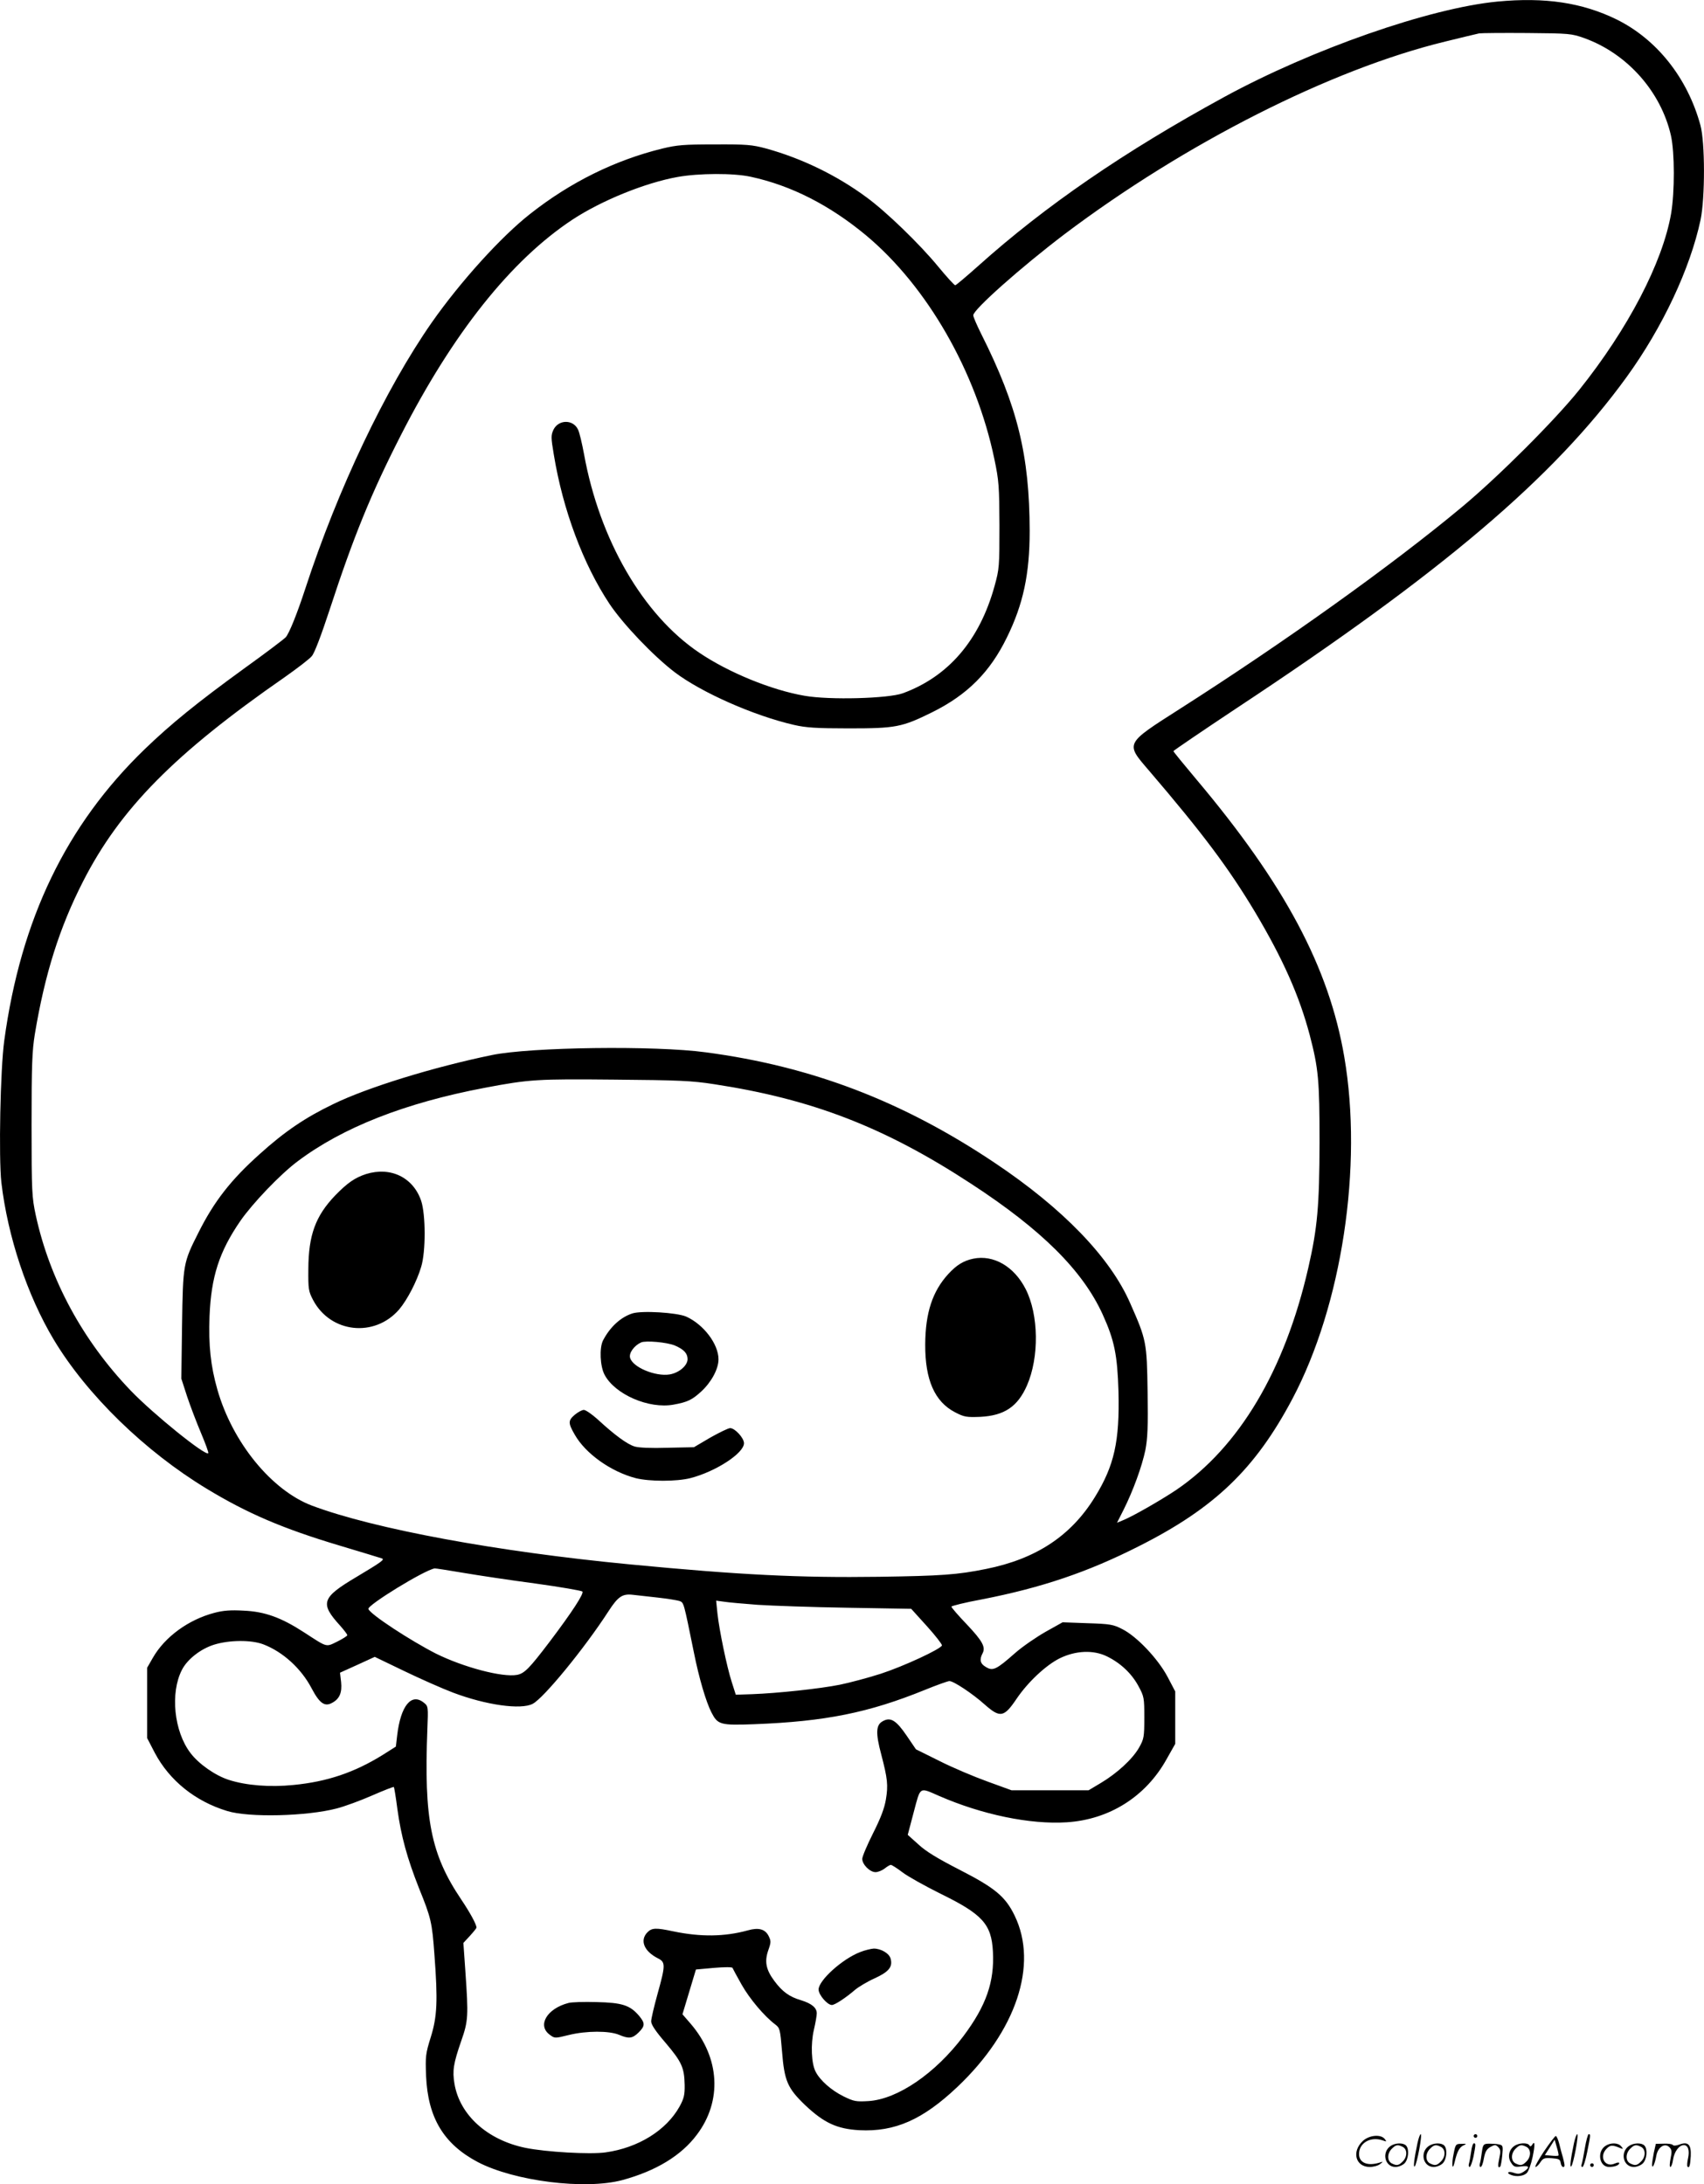 <?xml version="1.0" encoding="UTF-8"?>
<svg xmlns="http://www.w3.org/2000/svg" version="1.0" viewBox="0 0 936.424 1200.226" preserveAspectRatio="xMidYMid meet">
  <g transform="translate(-0.152,1200.756) scale(0.1,-0.1)" fill="#000000" stroke="none">
    <path d="M8231 11999 c-374 -36 -1020 -262 -1501 -524 -550 -300 -985 -599 -1353 -929 -65 -58 -122 -106 -126 -106 -5 0 -47 46 -94 103 -102 124 -285 301 -393 380 -165 122 -358 215 -554 269 -75 20 -107 23 -280 22 -170 0 -207 -3 -290 -23 -259 -64 -503 -184 -724 -358 -161 -126 -385 -374 -542 -598 -255 -366 -516 -915 -694 -1460 -46 -141 -89 -247 -108 -269 -9 -10 -112 -88 -229 -172 -259 -188 -404 -306 -545 -442 -433 -418 -682 -935 -773 -1602 -22 -160 -31 -643 -16 -780 35 -298 142 -620 288 -864 181 -302 501 -614 842 -820 221 -134 416 -218 727 -311 120 -36 226 -68 234 -71 17 -6 -1 -19 -138 -101 -194 -115 -204 -145 -90 -270 21 -24 38 -46 38 -51 0 -4 -25 -20 -55 -35 -64 -31 -52 -34 -183 51 -125 81 -215 114 -332 119 -70 4 -112 1 -160 -12 -142 -37 -273 -132 -339 -248 l-31 -54 0 -193 0 -193 42 -81 c81 -153 223 -267 398 -320 119 -37 438 -29 602 14 43 11 130 43 194 71 64 28 118 49 120 47 2 -3 11 -56 19 -119 21 -153 54 -272 119 -437 67 -165 72 -188 85 -367 19 -251 15 -339 -20 -451 -29 -93 -30 -106 -26 -214 10 -230 97 -374 284 -473 201 -105 590 -154 795 -99 184 50 323 134 409 249 140 185 127 423 -34 610 l-45 52 37 123 37 123 99 9 c58 5 100 5 102 0 2 -5 24 -46 50 -92 44 -78 125 -174 185 -219 25 -19 27 -26 37 -146 13 -165 30 -204 128 -298 103 -97 174 -130 297 -137 196 -10 349 58 539 238 323 306 445 671 315 940 -51 106 -108 153 -303 253 -121 62 -187 102 -227 140 l-58 52 33 125 c38 143 29 137 139 89 236 -103 501 -158 702 -145 234 15 434 141 548 346 l48 85 0 144 0 144 -42 80 c-53 100 -169 222 -248 262 -50 26 -67 29 -192 33 l-137 5 -93 -52 c-51 -29 -127 -81 -168 -117 -103 -91 -122 -100 -160 -77 -32 18 -37 41 -19 75 18 34 1 67 -86 159 -47 49 -85 93 -85 98 0 4 75 23 168 40 328 64 582 150 862 292 417 210 640 425 844 810 272 514 388 1278 285 1879 -84 492 -327 948 -813 1525 -69 82 -126 152 -126 155 0 3 156 109 347 236 1130 746 1742 1266 2143 1819 198 273 350 597 407 865 25 120 25 426 -1 520 -71 260 -240 472 -461 581 -188 92 -393 123 -654 98z m477 -201 c236 -85 421 -294 476 -535 21 -94 21 -310 1 -429 -47 -270 -237 -634 -505 -969 -135 -168 -442 -475 -645 -644 -383 -319 -970 -739 -1550 -1109 -302 -193 -300 -187 -170 -338 297 -347 439 -537 584 -779 153 -257 243 -460 300 -675 48 -184 54 -248 54 -590 -1 -347 -11 -468 -62 -690 -129 -563 -380 -985 -726 -1220 -79 -53 -235 -143 -289 -165 l-36 -15 36 71 c53 106 101 238 120 329 12 63 15 127 12 322 -4 269 -6 282 -95 483 -110 253 -371 523 -747 774 -505 338 -1005 529 -1586 606 -278 38 -963 29 -1175 -15 -321 -66 -685 -178 -873 -270 -152 -73 -267 -151 -402 -273 -159 -142 -252 -261 -338 -433 -84 -166 -85 -173 -90 -506 l-4 -296 32 -99 c18 -54 53 -145 77 -202 24 -57 42 -106 39 -109 -16 -16 -302 215 -426 344 -264 275 -445 610 -522 964 -21 99 -23 126 -23 495 0 331 3 407 18 500 55 330 135 585 265 839 203 398 502 702 1109 1123 68 48 135 99 148 115 15 17 52 115 98 255 131 401 228 639 391 958 286 561 606 963 944 1186 160 105 399 202 577 234 117 21 308 22 403 1 222 -48 433 -156 632 -321 337 -281 606 -750 706 -1230 25 -119 27 -150 28 -365 0 -226 -1 -239 -27 -333 -82 -297 -253 -497 -504 -589 -80 -29 -402 -38 -539 -14 -182 31 -419 128 -580 237 -309 208 -548 621 -633 1091 -11 59 -25 119 -33 135 -27 57 -107 56 -135 -1 -14 -31 -14 -42 2 -137 50 -305 162 -603 306 -820 75 -112 241 -286 359 -376 147 -111 433 -238 655 -289 65 -15 122 -19 300 -19 259 0 292 6 460 89 193 96 317 220 410 411 90 183 125 349 125 585 -1 415 -66 684 -266 1082 -24 48 -44 94 -44 103 0 31 261 263 502 446 662 499 1462 905 2091 1058 89 22 173 42 187 45 14 2 133 3 265 2 232 -2 242 -3 313 -28z m-4783 -5748 c538 -82 936 -235 1413 -547 388 -253 613 -477 723 -718 65 -143 81 -224 87 -423 7 -274 -23 -408 -129 -580 -131 -214 -324 -341 -599 -396 -158 -32 -246 -38 -589 -43 -435 -6 -761 10 -1366 68 -732 70 -1408 195 -1749 323 -222 84 -437 347 -520 638 -37 130 -49 243 -43 403 9 217 53 354 169 523 68 98 220 257 315 328 247 186 590 321 1028 404 248 47 289 49 715 45 349 -3 424 -6 545 -25z m-1379 -2685 c82 -14 262 -41 398 -59 137 -19 253 -39 258 -44 10 -10 -56 -112 -180 -276 -111 -146 -138 -174 -179 -182 -80 -15 -295 42 -446 117 -141 72 -360 215 -371 245 -8 20 306 213 364 223 3 1 73 -10 156 -24z m1068 -136 c55 -6 109 -15 122 -19 24 -10 22 -4 79 -284 28 -140 66 -269 96 -328 35 -68 48 -72 237 -65 389 15 627 63 935 188 66 27 128 49 136 49 23 0 127 -69 194 -129 85 -75 106 -71 176 33 62 91 160 183 236 221 88 43 185 47 259 11 76 -37 137 -95 174 -164 31 -57 32 -65 32 -173 0 -107 -2 -117 -29 -165 -36 -63 -121 -141 -210 -194 l-67 -40 -212 0 -212 0 -132 48 c-72 26 -191 76 -262 112 l-131 65 -51 75 c-58 85 -89 104 -132 79 -37 -20 -39 -65 -8 -181 35 -134 39 -170 26 -248 -8 -49 -29 -104 -71 -187 -32 -64 -59 -127 -59 -140 0 -31 42 -73 73 -73 13 0 36 9 50 20 14 11 29 20 34 20 5 0 34 -18 64 -41 30 -23 124 -75 208 -117 231 -113 281 -167 289 -318 9 -167 -37 -298 -162 -465 -154 -205 -362 -347 -522 -357 -68 -4 -80 -2 -137 26 -67 33 -129 88 -153 135 -24 45 -28 152 -10 230 9 38 16 79 16 91 0 31 -28 54 -86 72 -65 19 -103 47 -147 106 -47 63 -55 108 -33 170 15 43 15 50 1 78 -19 37 -55 47 -114 30 -128 -35 -258 -37 -411 -5 -94 20 -116 19 -140 -5 -44 -44 -20 -105 58 -144 41 -21 41 -37 -3 -195 -19 -69 -35 -136 -35 -151 0 -18 24 -54 80 -119 88 -104 102 -135 104 -230 1 -55 -4 -75 -28 -119 -73 -131 -227 -227 -407 -252 -85 -12 -327 2 -440 25 -209 43 -361 180 -390 352 -12 72 -6 111 37 235 39 111 40 137 23 382 l-11 157 36 39 c20 22 36 42 36 45 0 18 -35 82 -84 155 -167 248 -205 441 -186 933 5 126 5 129 -19 148 -69 56 -128 -17 -147 -181 l-7 -60 -71 -45 c-156 -97 -306 -148 -492 -166 -128 -13 -259 -3 -355 28 -75 24 -166 88 -211 148 -90 118 -112 329 -47 456 29 58 103 116 177 139 84 26 204 27 270 2 108 -41 209 -133 266 -242 44 -83 72 -103 114 -79 40 22 54 56 48 114 l-6 51 95 43 96 44 162 -78 c89 -43 209 -96 267 -118 182 -69 374 -96 439 -62 60 31 284 304 416 508 53 82 77 98 135 91 19 -2 80 -9 134 -15z m551 -40 c77 -5 298 -13 492 -16 l352 -6 86 -95 c47 -52 84 -100 83 -106 -6 -20 -211 -115 -337 -156 -69 -22 -170 -49 -224 -60 -109 -22 -344 -47 -482 -52 l-90 -3 -22 69 c-27 83 -69 286 -79 379 l-7 69 44 -6 c24 -4 107 -11 184 -17z M2013 5556 c-61 -20 -102 -48 -170 -118 -108 -113 -146 -218 -147 -403 -1 -112 1 -123 26 -171 96 -182 338 -208 473 -52 44 52 97 153 121 234 26 84 25 288 0 363 -44 129 -168 189 -303 147z M5350 5091 c-53 -11 -92 -35 -137 -84 -87 -95 -126 -213 -127 -387 -1 -195 52 -315 164 -373 50 -26 62 -28 140 -25 131 7 204 56 255 172 68 155 65 389 -7 530 -63 124 -176 190 -288 167z M3476 4790 c-64 -21 -122 -74 -161 -149 -20 -41 -16 -141 9 -188 57 -108 244 -189 379 -164 77 14 102 26 153 73 55 51 94 123 94 176 0 84 -82 192 -178 235 -52 22 -244 34 -296 17z m234 -176 c49 -21 70 -43 70 -75 0 -35 -46 -75 -98 -84 -79 -13 -205 40 -218 92 -7 26 23 67 61 84 26 11 141 1 185 -17z M3161 4234 c-38 -32 -38 -46 -1 -110 59 -104 198 -203 335 -239 76 -19 224 -19 300 0 140 36 295 137 295 192 0 29 -50 83 -76 83 -10 0 -59 -24 -109 -52 l-90 -53 -145 -3 c-88 -3 -159 0 -181 7 -40 12 -109 62 -202 148 -32 29 -67 53 -77 53 -10 0 -32 -12 -49 -26z M4729 1281 c-99 -38 -229 -156 -229 -206 0 -29 48 -85 73 -85 17 0 77 40 127 83 19 16 67 45 107 63 79 36 101 63 89 108 -7 29 -52 56 -93 56 -15 -1 -49 -9 -74 -19z M3125 1001 c-118 -31 -172 -123 -103 -174 28 -21 28 -21 105 -2 97 24 223 24 277 1 54 -23 73 -20 107 13 36 36 36 51 3 91 -50 59 -94 73 -234 76 -69 2 -138 0 -155 -5z M7791 230 c-18 -85 -24 -135 -15 -127 12 11 43 177 33 177 -4 0 -12 -22 -18 -50z M8100 270 c0 -5 5 -10 10 -10 6 0 10 5 10 10 0 6 -4 10 -10 10 -5 0 -10 -4 -10 -10z M8651 230 c-18 -85 -24 -135 -15 -127 12 11 43 177 33 177 -4 0 -12 -22 -18 -50z M8711 203 c-7 -42 -15 -82 -18 -90 -3 -7 -1 -13 5 -13 5 0 17 37 26 83 19 95 19 97 8 97 -4 0 -14 -34 -21 -77z M7491 243 c-63 -59 -40 -143 38 -143 20 0 46 7 57 16 18 14 18 15 -6 7 -64 -19 -110 0 -110 48 0 61 63 98 130 75 22 -8 23 -7 11 8 -22 27 -85 21 -120 -11z M8486 185 c-31 -47 -52 -85 -46 -85 5 0 17 11 26 25 15 23 23 26 63 23 39 -3 46 -6 49 -25 2 -13 8 -23 13 -23 11 0 11 6 0 50 -6 19 -15 54 -21 78 -6 23 -14 42 -19 42 -4 0 -33 -38 -65 -85z m80 -22 c-2 -3 -20 -3 -40 -1 l-35 3 27 42 27 43 12 -42 c7 -23 11 -43 9 -45z M7643 215 c-50 -35 -31 -115 27 -115 17 0 39 9 50 20 22 22 27 79 8 98 -16 16 -59 15 -85 -3z m68 -5 c25 -14 25 -54 -1 -80 -23 -23 -33 -24 -61 -10 -25 14 -25 54 1 80 23 23 33 24 61 10z M7853 215 c-50 -35 -31 -115 27 -115 17 0 39 9 50 20 22 22 27 79 8 98 -16 16 -59 15 -85 -3z m68 -5 c25 -14 25 -54 -1 -80 -23 -23 -33 -24 -61 -10 -25 14 -25 54 1 80 23 23 33 24 61 10z M7990 173 c-12 -56 -8 -100 5 -48 13 57 26 83 48 93 20 9 19 10 -10 9 -31 0 -33 -2 -43 -54z M8086 183 c-4 -27 -9 -56 -12 -65 -3 -10 -1 -18 4 -18 5 0 14 26 21 57 13 68 13 73 2 73 -5 0 -12 -21 -15 -47z M8145 181 c-3 -25 -8 -54 -11 -63 -3 -10 -1 -18 4 -18 6 0 14 21 18 47 7 36 15 51 36 63 25 13 29 13 43 -1 13 -13 14 -24 6 -60 -9 -41 -8 -59 5 -47 3 3 8 31 11 61 5 53 4 56 -18 61 -13 3 -38 4 -56 4 -29 -1 -32 -4 -38 -47z M8323 215 c-30 -21 -38 -62 -17 -92 14 -22 21 -25 55 -20 45 6 50 -5 14 -29 -20 -13 -31 -14 -55 -6 -30 11 -44 -1 -14 -12 30 -12 71 -6 87 12 9 10 23 49 31 87 14 68 13 93 -3 66 -6 -9 -11 -10 -15 -2 -10 16 -58 14 -83 -4z m68 -5 c25 -14 25 -54 -1 -80 -23 -23 -33 -24 -61 -10 -25 14 -25 54 1 80 23 23 33 24 61 10z M8823 215 c-47 -33 -32 -115 21 -115 31 0 56 10 56 21 0 5 -11 4 -24 -2 -55 -25 -89 38 -45 82 20 20 31 21 74 3 18 -7 18 -6 6 9 -17 21 -59 22 -88 2z M8953 215 c-50 -35 -31 -115 27 -115 17 0 39 9 50 20 22 22 27 79 8 98 -16 16 -59 15 -85 -3z m68 -5 c25 -14 25 -54 -1 -80 -23 -23 -33 -24 -61 -10 -25 14 -25 54 1 80 23 23 33 24 61 10z M9090 178 c-5 -27 -10 -57 -10 -66 1 -27 16 5 24 51 9 47 47 71 72 45 13 -13 14 -24 6 -62 -5 -25 -6 -46 -1 -46 5 0 12 19 15 42 7 43 33 78 59 78 23 0 33 -29 23 -73 -5 -22 -6 -42 -3 -45 10 -11 15 6 18 58 3 64 -15 81 -63 63 -18 -7 -32 -7 -36 -2 -3 5 -25 8 -49 7 l-44 -1 -11 -49z M8740 110 c0 -5 5 -10 10 -10 6 0 10 5 10 10 0 6 -4 10 -10 10 -5 0 -10 -4 -10 -10z"></path>
  </g>
</svg>
